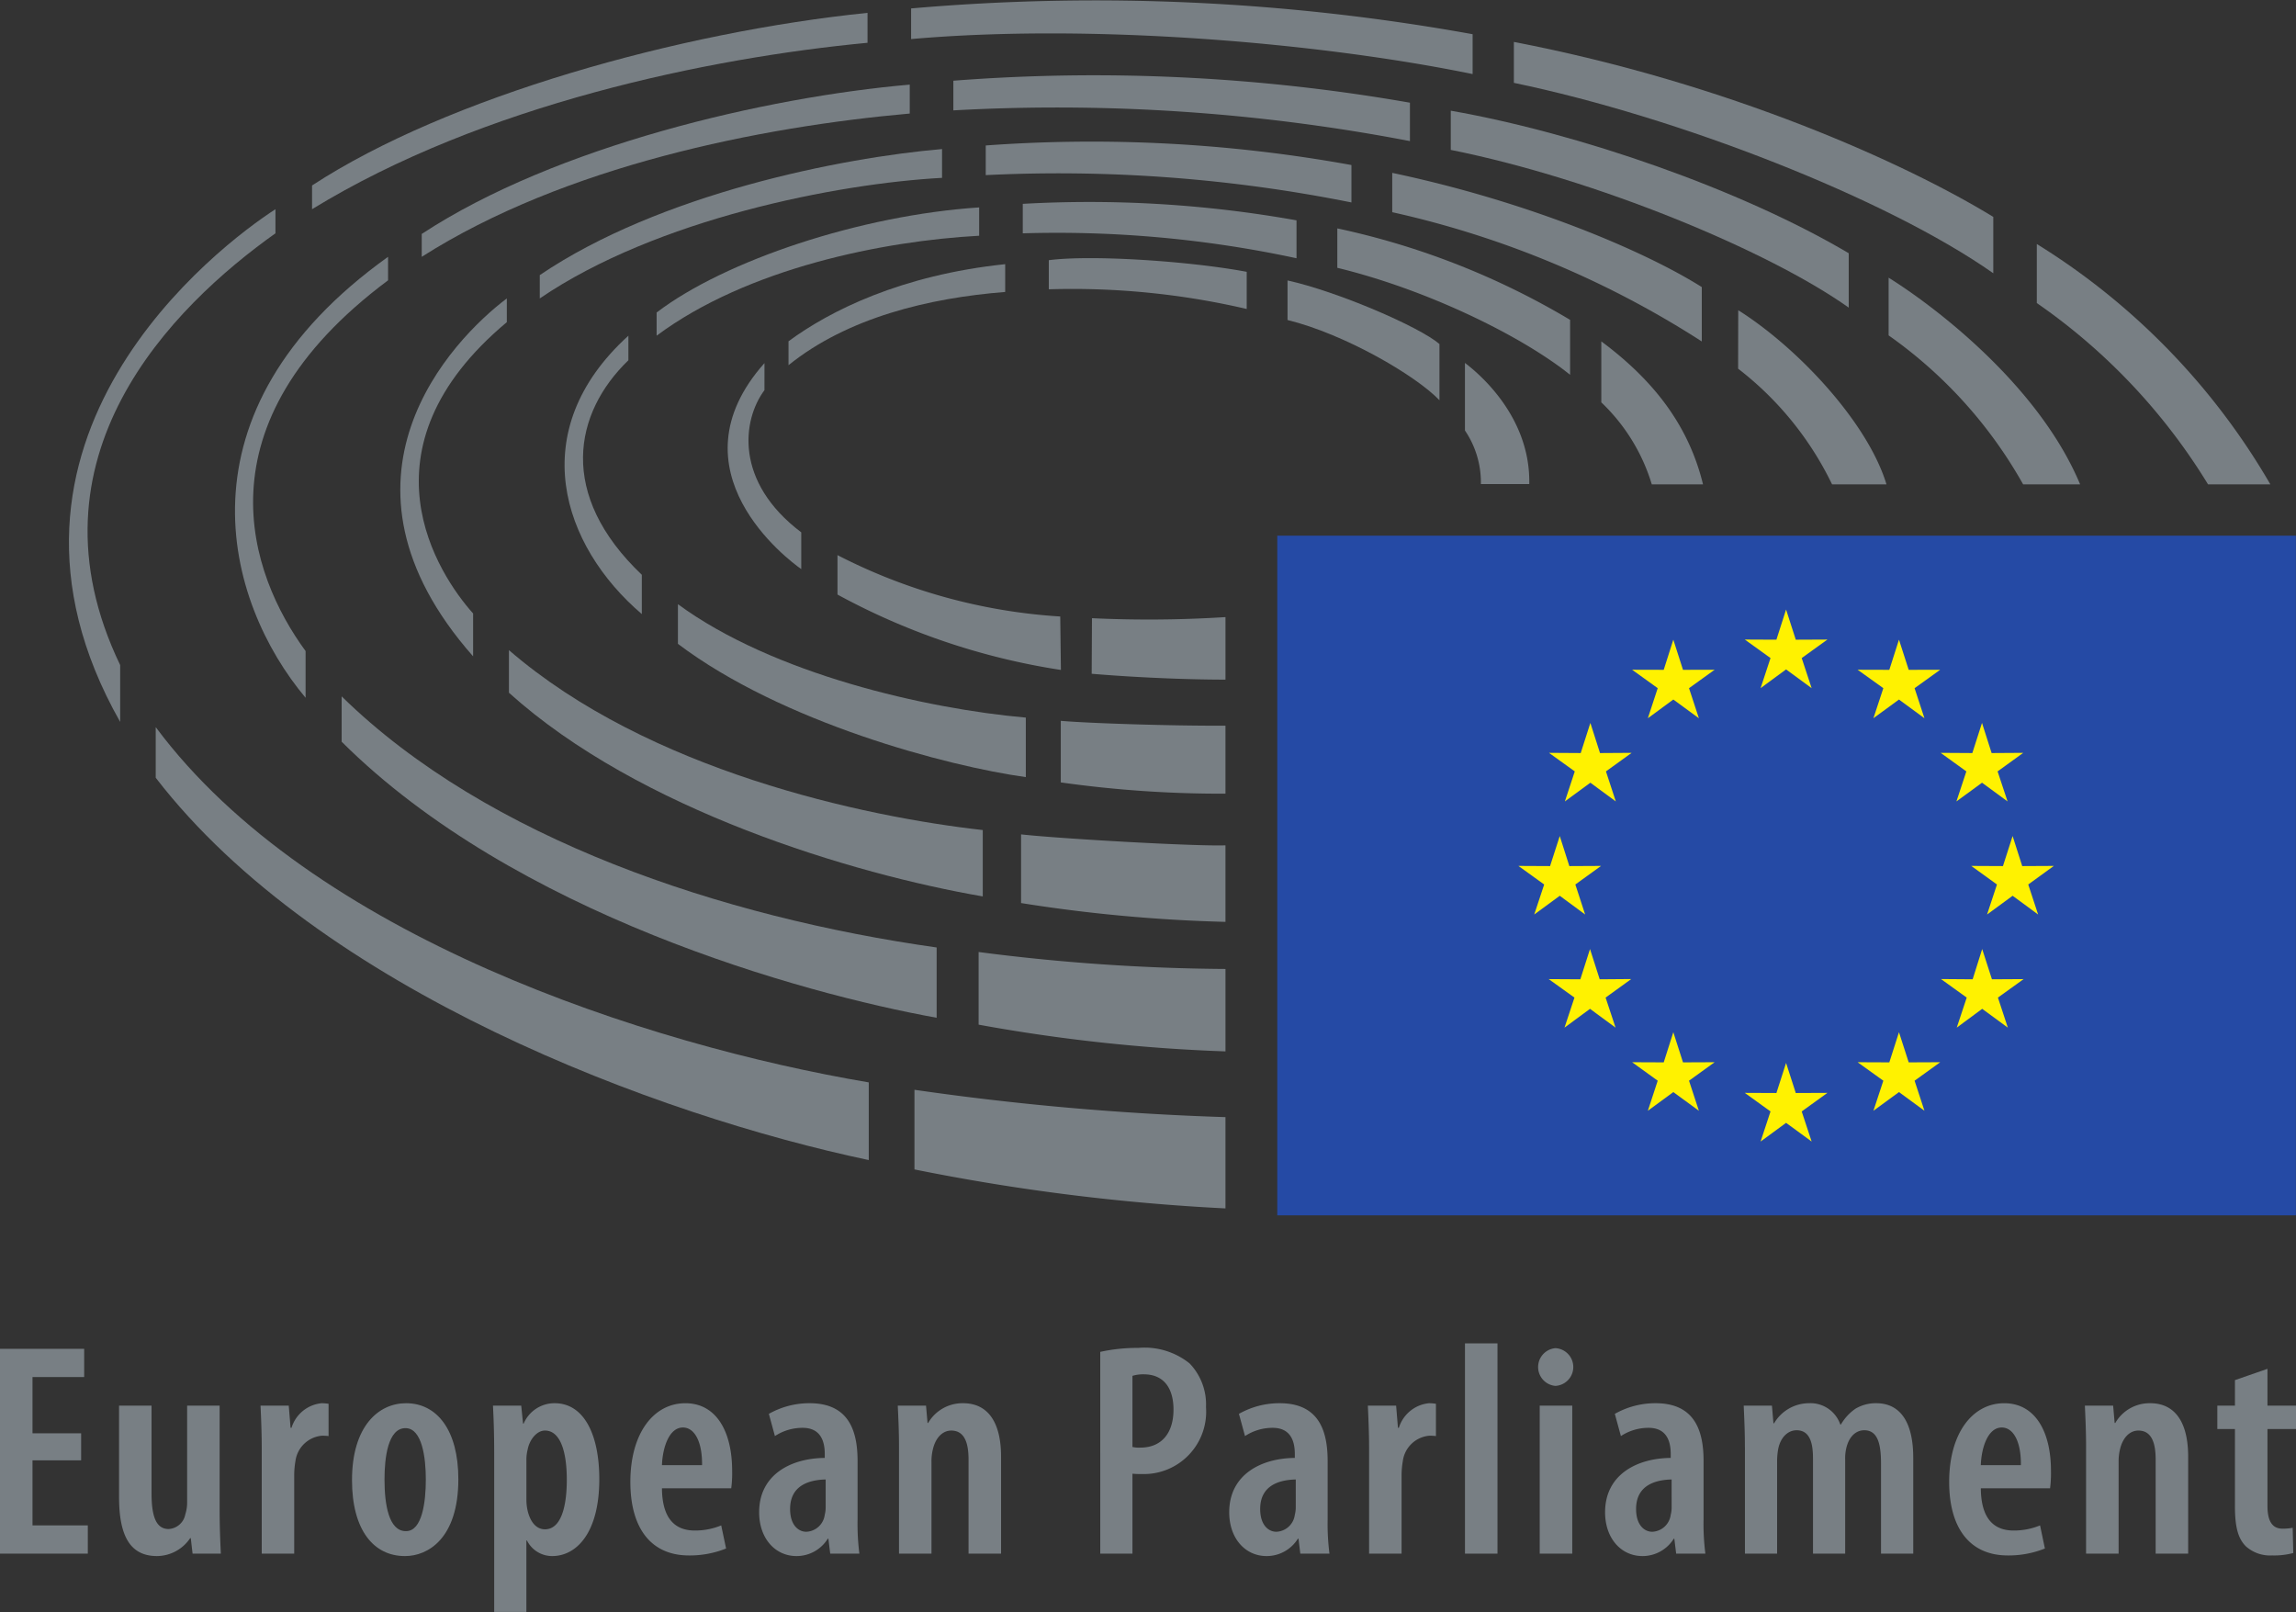 <svg id="svg2" xmlns="http://www.w3.org/2000/svg" width="170.393" height="119.614" viewBox="0 0 170.393 119.614"><rect x="0" y="0" width="170.393" height="119.614" fill="#333333" stroke="none"/><defs><style>.cls-1{fill:#787f84;}.cls-2{fill:#254aa5;}.cls-3{fill:#fff200;}</style></defs><title>EP_logo_CMYK_EN</title><g id="g8"><g id="g10"><path id="path12" class="cls-1" d="M43.866,146.298H40.258v4.828H44.362v2.096H37.845V138.024h6.247v2.095H40.258v4.174H43.866v2.005" transform="translate(-37.845 -37.937)"/><path id="path14" class="cls-1" d="M54.145,150.02c0,1.192.045,2.276.09,3.203h-2.098l-.134-1.151h-.045a2.995,2.995,0,0,1-2.46,1.331c-2.005,0-2.817-1.511-2.817-4.376v-6.788h2.411v6.496c0,1.577.271,2.66,1.265,2.66a1.331,1.331,0,0,0,1.239-1.083,2.868,2.868,0,0,0,.136-.945v-7.128H54.145v7.781" transform="translate(-37.845 -37.937)"/><path id="path16" class="cls-1" d="M57.269,145.331c0-1.015-.045-2.166-.09-3.092h2.095l.135,1.648h.069a2.605,2.605,0,0,1,2.233-1.827,3.34,3.34,0,0,1,.518.043v2.395a3.464,3.464,0,0,0-.518-.024,2.176,2.176,0,0,0-1.942,1.892,6.237,6.237,0,0,0-.09,1.039v5.818H57.269v-7.892" transform="translate(-37.845 -37.937)"/><path id="path18" class="cls-1" d="M67.981,151.552c1.195,0,1.466-2.164,1.466-3.833,0-1.599-.271-3.809-1.511-3.809-1.307,0-1.556,2.21-1.556,3.809,0,1.851.315,3.833,1.579,3.833Zm-.089,1.851c-2.324,0-3.924-1.94-3.924-5.638,0-3.992,1.962-5.705,4.013-5.705,2.301,0,3.879,2.007,3.879,5.635,0,4.443-2.299,5.708-3.945,5.708h-.022" transform="translate(-37.845 -37.937)"/><path id="path20" class="cls-1" d="M76.911,149.208a3.694,3.694,0,0,0,.114.924c.293,1.06.856,1.285,1.262,1.285,1.216,0,1.622-1.736,1.622-3.675,0-2.187-.518-3.653-1.622-3.653-.609,0-1.149.679-1.286,1.422a3.041,3.041,0,0,0-.09.809Zm-2.391-3.517c0-1.491-.044-2.526-.09-3.452h2.096l.136,1.333h.045a2.487,2.487,0,0,1,2.3-1.512c2.187,0,3.314,2.345,3.314,5.635,0,4.016-1.713,5.708-3.495,5.708a2.092,2.092,0,0,1-1.871-1.151h-.046v5.298H74.521V145.691" transform="translate(-37.845 -37.937)"/><path id="path22" class="cls-1" d="M89.947,146.659c.022-1.756-.564-2.796-1.421-2.796-1.036,0-1.51,1.513-1.556,2.796Zm-2.977,1.716c.022,2.457,1.151,3.132,2.437,3.132a5.062,5.062,0,0,0,1.961-.38l.362,1.714a7.24,7.24,0,0,1-2.753.516c-2.841,0-4.351-2.052-4.351-5.454,0-3.631,1.735-5.842,4.082-5.842,2.299,0,3.472,2.099,3.472,5.026a8.338,8.338,0,0,1-.069,1.289H86.97" transform="translate(-37.845 -37.937)"/><path id="path24" class="cls-1" d="M99.12,147.719c-.946.024-2.639.273-2.639,2.189,0,1.24.655,1.691,1.196,1.691a1.441,1.441,0,0,0,1.375-1.262,2.163,2.163,0,0,0,.068-.563Zm2.367,3a17.574,17.574,0,0,0,.135,2.504h-2.164l-.135-1.108h-.046a2.726,2.726,0,0,1-2.321,1.288c-1.58,0-2.773-1.309-2.773-3.25,0-2.816,2.389-4.013,4.87-4.033v-.293c0-1.151-.451-1.94-1.647-1.94a3.728,3.728,0,0,0-2.052.611l-.449-1.648a6.096,6.096,0,0,1,3.021-.79c2.839,0,3.562,1.942,3.562,4.283v4.376" transform="translate(-37.845 -37.937)"/><path id="path26" class="cls-1" d="M104.563,145.331c0-1.241-.047-2.119-.091-3.092h2.096l.112,1.288h.045a2.944,2.944,0,0,1,2.593-1.467c1.849,0,2.819,1.42,2.819,3.967v7.196H109.724v-6.968c0-1.107-.226-2.165-1.285-2.165-.586,0-1.128.451-1.353,1.352a3.757,3.757,0,0,0-.113.994v6.787h-2.41v-7.892" transform="translate(-37.845 -37.937)"/><path id="path28" class="cls-1" d="M121.888,145.307a2.161,2.161,0,0,0,.586.048c1.582,0,2.46-1.084,2.46-2.824,0-1.416-.587-2.615-2.214-2.615a2.695,2.695,0,0,0-.832.113Zm-2.39-7.057a12.749,12.749,0,0,1,2.818-.293,5.325,5.325,0,0,1,3.813,1.151,4.394,4.394,0,0,1,1.217,3.246,4.625,4.625,0,0,1-4.782,4.961,6.176,6.176,0,0,1-.676-.024v5.932h-2.39V138.249" transform="translate(-37.845 -37.937)"/><path id="path30" class="cls-1" d="M134.008,147.719c-.951.024-2.641.273-2.641,2.189,0,1.24.655,1.691,1.195,1.691a1.441,1.441,0,0,0,1.376-1.262,2.155,2.155,0,0,0,.069-.563Zm2.365,3a17.187,17.187,0,0,0,.136,2.504h-2.164l-.133-1.108h-.047a2.73,2.73,0,0,1-2.324,1.288c-1.579,0-2.772-1.309-2.772-3.25,0-2.816,2.392-4.013,4.869-4.033v-.293c0-1.151-.452-1.94-1.647-1.94a3.718,3.718,0,0,0-2.05.611l-.451-1.648a6.094,6.094,0,0,1,3.021-.79c2.841,0,3.562,1.942,3.562,4.283v4.376" transform="translate(-37.845 -37.937)"/><path id="path32" class="cls-1" d="M139.449,145.331c0-1.015-.047-2.166-.092-3.092H141.456l.135,1.648h.067a2.608,2.608,0,0,1,2.237-1.827,3.309,3.309,0,0,1,.515.043v2.395a3.41,3.41,0,0,0-.515-.024,2.173,2.173,0,0,0-1.944,1.892,6.257,6.257,0,0,0-.091,1.039v5.818h-2.411v-7.892" transform="translate(-37.845 -37.937)"/><path id="path34" class="cls-1" d="M146.565,137.62h2.413v15.603h-2.413V137.62" transform="translate(-37.845 -37.937)"/><path id="path36" class="cls-1" d="M152.112,153.222V142.239h2.415v10.984Zm1.152-12.448a1.405,1.405,0,0,1,.021-2.799,1.402,1.402,0,0,1,0,2.799H153.264" transform="translate(-37.845 -37.937)"/><path id="path38" class="cls-1" d="M161.901,147.719c-.945.024-2.637.273-2.637,2.189,0,1.24.653,1.691,1.195,1.691a1.441,1.441,0,0,0,1.375-1.262,2.101,2.101,0,0,0,.068-.563Zm2.369,3a17.57,17.57,0,0,0,.136,2.504h-2.168l-.136-1.108H162.06a2.73,2.73,0,0,1-2.321,1.288c-1.58,0-2.776-1.309-2.776-3.25,0-2.816,2.391-4.013,4.871-4.033v-.293c0-1.151-.451-1.94-1.644-1.94a3.727,3.727,0,0,0-2.053.611l-.451-1.648a6.103,6.103,0,0,1,3.019-.79c2.845,0,3.567,1.942,3.567,4.283v4.376" transform="translate(-37.845 -37.937)"/><path id="path40" class="cls-1" d="M167.339,145.331c0-1.241-.047-2.119-.088-3.092h2.095l.112,1.311h.047a3.015,3.015,0,0,1,2.571-1.49,2.342,2.342,0,0,1,2.343,1.578h.047a3.63,3.63,0,0,1,1.081-1.171,2.936,2.936,0,0,1,1.535-.407c1.757,0,2.751,1.355,2.751,4.06v7.103h-2.392v-6.652c0-1.332-.179-2.504-1.239-2.504-.631,0-1.127.473-1.329,1.288a3.228,3.228,0,0,0-.092.877v6.991h-2.388v-7.037c0-.967-.137-2.119-1.217-2.119-.589,0-1.155.451-1.353,1.331a4.881,4.881,0,0,0-.093.88v6.945h-2.388v-7.892" transform="translate(-37.845 -37.937)"/><path id="path42" class="cls-1" d="M187.821,146.659c.024-1.756-.563-2.796-1.419-2.796-1.04,0-1.511,1.513-1.555,2.796Zm-2.973,1.716c.02,2.457,1.148,3.132,2.435,3.132a5.081,5.081,0,0,0,1.961-.38l.359,1.714a7.227,7.227,0,0,1-2.749.516c-2.844,0-4.355-2.052-4.355-5.454,0-3.631,1.739-5.842,4.083-5.842,2.299,0,3.472,2.099,3.472,5.026a8.635,8.635,0,0,1-.068,1.289H184.848" transform="translate(-37.845 -37.937)"/><path id="path44" class="cls-1" d="M192.659,145.331c0-1.241-.047-2.119-.089-3.092H194.668l.111,1.288h.047a2.938,2.938,0,0,1,2.592-1.467c1.848,0,2.817,1.42,2.817,3.967v7.196h-2.412v-6.968c0-1.107-.225-2.165-1.285-2.165-.588,0-1.125.451-1.353,1.352a3.877,3.877,0,0,0-.111.994v6.787h-2.415v-7.892" transform="translate(-37.845 -37.937)"/><path id="path46" class="cls-1" d="M206.12,139.51v2.728h2.119v1.739H206.12v5.704c0,1.352.52,1.69,1.129,1.69a4.084,4.084,0,0,0,.743-.067l.044,1.872a5.549,5.549,0,0,1-1.576.18,2.691,2.691,0,0,1-1.94-.675c-.544-.544-.813-1.333-.813-2.977v-5.727H202.4v-1.739h1.307v-1.892l2.413-.837" transform="translate(-37.845 -37.937)"/><path id="path48" class="cls-2" d="M208.231,128.12V77.686H132.635v50.434h75.595" transform="translate(-37.845 -37.937)"/><path id="path50" class="cls-3" d="M170.395,83.167l.72,2.238,2.348-.011-1.908,1.374L172.292,89l-1.897-1.391L168.504,89l.736-2.233-1.909-1.374,2.347.011.717-2.238" transform="translate(-37.845 -37.937)"/><path id="path52" class="cls-3" d="M170.395,116.811l.72,2.231,2.348-.01-1.908,1.378.737,2.233-1.897-1.388-1.891,1.388.736-2.233-1.909-1.378,2.347.01.717-2.231" transform="translate(-37.845 -37.937)"/><path id="path54" class="cls-3" d="M162.028,85.405l.717,2.236,2.347-.006-1.9,1.368.733,2.23L162.028,89.845l-1.891,1.387.732-2.23-1.899-1.368,2.345.006.712-2.236" transform="translate(-37.845 -37.937)"/><path id="path56" class="cls-3" d="M155.871,91.581l.715,2.235,2.349-.015-1.908,1.376.732,2.229-1.888-1.389-1.893,1.389.736-2.229L152.8,93.801l2.355.015.716-2.235" transform="translate(-37.845 -37.937)"/><path id="path58" class="cls-3" d="M153.599,99.973l.711,2.23,2.353-.012-1.907,1.378.727,2.227-1.884-1.39-1.895,1.39.739-2.227-1.912-1.378,2.349.012.719-2.23" transform="translate(-37.845 -37.937)"/><path id="path60" class="cls-3" d="M155.844,108.359l.72,2.245,2.341-.018-1.904,1.375.74,2.23-1.897-1.395-1.893,1.395.739-2.23-1.911-1.371,2.348.014.717-2.245" transform="translate(-37.845 -37.937)"/><path id="path62" class="cls-3" d="M162.028,114.532l.717,2.236,2.347-.01-1.9,1.371.733,2.231L162.028,118.974l-1.891,1.386.732-2.231-1.899-1.371,2.345.01.712-2.236" transform="translate(-37.845 -37.937)"/><path id="path64" class="cls-3" d="M178.773,85.405l-.716,2.236L175.704,87.634l1.909,1.368-.736,2.23,1.896-1.387L180.664,91.233l-.732-2.23,1.903-1.368-2.34.006-.721-2.236" transform="translate(-37.845 -37.937)"/><path id="path66" class="cls-3" d="M184.935,91.581l-.717,2.235-2.352-.015,1.908,1.376-.737,2.229,1.899-1.389,1.896,1.389-.739-2.229,1.903-1.376-2.347.015-.713-2.235" transform="translate(-37.845 -37.937)"/><path id="path68" class="cls-3" d="M187.207,99.973l-.717,2.23-2.352-.012,1.908,1.378-.736,2.227,1.897-1.39,1.893,1.39-.733-2.227,1.9-1.378-2.347.012-.713-2.23" transform="translate(-37.845 -37.937)"/><path id="path70" class="cls-3" d="M184.949,108.359l-.707,2.245-2.352-.018,1.911,1.375-.74,2.23,1.888-1.395,1.904,1.395-.736-2.23,1.907-1.371-2.351.014-.724-2.245" transform="translate(-37.845 -37.937)"/><path id="path72" class="cls-3" d="M178.773,114.532l-.716,2.236-2.353-.01,1.909,1.371-.736,2.231,1.896-1.386,1.891,1.386-.732-2.231,1.903-1.371-2.34.01-.721-2.236" transform="translate(-37.845 -37.937)"/><path id="path74" class="cls-1" d="M144.672,67.635v-4.17c-1.519-1.299-7.581-3.901-11.276-4.718v2.936c4.227,1.038,9.492,4.094,11.276,5.952" transform="translate(-37.845 -37.937)"/><path id="path76" class="cls-1" d="M147.745,73.858H151.336c.109-5.261-4.161-8.519-4.773-8.991v5.013a6.865,6.865,0,0,1,1.183,3.977" transform="translate(-37.845 -37.937)"/><path id="path78" class="cls-1" d="M156.683,63.268v4.526a13.962,13.962,0,0,1,3.747,6.086H164.232c-1.016-4.155-3.432-7.551-7.549-10.612" transform="translate(-37.845 -37.937)"/><path id="path80" class="cls-1" d="M154.367,65.749V61.672a56.877,56.877,0,0,0-17.276-6.787v2.925c6.62,1.604,13.657,5.035,17.276,7.939" transform="translate(-37.845 -37.937)"/><path id="path82" class="cls-1" d="M164.14,63.274V59.239c-4.184-2.639-12.801-6.328-22.973-8.475v2.919A70.72,70.72,0,0,1,164.14,63.274" transform="translate(-37.845 -37.937)"/><path id="path84" class="cls-1" d="M166.847,60.956c-.005-.003-.011,4.339-.011,4.339a24.02,24.02,0,0,1,6.973,8.585h4.037c-1.38-4.572-6.547-10.114-11-12.924" transform="translate(-37.845 -37.937)"/><path id="path86" class="cls-1" d="M175.044,60.763v-4.036c-8.005-4.736-20.005-8.899-29.533-10.577V49.06c10.763,2.159,23.583,7.477,29.533,11.703" transform="translate(-37.845 -37.937)"/><path id="path88" class="cls-1" d="M187.989,73.88h4.229c-3.041-7.281-10.656-13.117-14.213-15.338v4.282a33.638,33.638,0,0,1,9.984,11.056" transform="translate(-37.845 -37.937)"/><path id="path90" class="cls-1" d="M185.773,58.213V54.032c-6.484-3.968-19.604-9.907-35.579-12.984v3.037c12.155,2.525,27.652,8.556,35.579,14.128" transform="translate(-37.845 -37.937)"/><path id="path92" class="cls-1" d="M201.711,73.88H206.336a51.099,51.099,0,0,0-17.333-17.837V60.424a44.673,44.673,0,0,1,12.708,13.456" transform="translate(-37.845 -37.937)"/><path id="path94" class="cls-1" d="M130.367,60.864V58.107c-4.161-.783-11.474-1.281-14.687-.863v2.16a57.086,57.086,0,0,1,14.687,1.46" transform="translate(-37.845 -37.937)"/><path id="path96" class="cls-1" d="M112.443,59.601V57.539c-7.72.807-13.017,3.46-16.081,5.723v1.774c4.374-3.531,10.435-4.992,16.081-5.435" transform="translate(-37.845 -37.937)"/><path id="path98" class="cls-1" d="M94.578,66.887l.001-2.008c-7.103,7.98,1.784,14.625,2.729,15.287V77.439c-4.967-3.754-4.384-8.331-2.73-10.551" transform="translate(-37.845 -37.937)"/><path id="path100" class="cls-1" d="M99.997,79.13V82.055a50.629,50.629,0,0,0,16.581,5.594l-.049-3.966a41.716,41.716,0,0,1-16.532-4.554" transform="translate(-37.845 -37.937)"/><path id="path102" class="cls-1" d="M118.883,83.808l-.021,4.126c4.039.335,7.849.437,9.93.434V83.728a90.375,90.375,0,0,1-9.909.081" transform="translate(-37.845 -37.937)"/><path id="path104" class="cls-1" d="M134.063,57.1V54.287a87.54,87.54,0,0,0-20.315-1.224v2.188A84.573,84.573,0,0,1,134.063,57.1" transform="translate(-37.845 -37.937)"/><path id="path106" class="cls-1" d="M113.974,95.603V91.186c-7.394-.654-18.76-3.234-25.818-8.416v2.944c7.74,5.839,19.982,9.076,25.818,9.888" transform="translate(-37.845 -37.937)"/><path id="path108" class="cls-1" d="M85.476,83.504V80.588c-6.263-5.956-5.041-12.015-.996-15.918V62.846c-7.773,7.059-4.926,15.602.996,20.658" transform="translate(-37.845 -37.937)"/><path id="path110" class="cls-1" d="M116.57,91.423v4.572a85.378,85.378,0,0,0,12.221.836V91.785c-4.117.023-10.393-.19-12.221-.361" transform="translate(-37.845 -37.937)"/><path id="path112" class="cls-1" d="M86.575,61.127v1.719c6.736-5.013,16.837-7.033,23.937-7.417V53.328c-8.793.575-18.894,3.945-23.937,7.799" transform="translate(-37.845 -37.937)"/><path id="path114" class="cls-1" d="M75.615,86.179v3.161c9.663,8.713,25.56,13.458,35.164,15.114v-4.924c-8.849-.992-24.839-4.422-35.164-13.351" transform="translate(-37.845 -37.937)"/><path id="path116" class="cls-1" d="M138.139,52.959v-2.776a108.053,108.053,0,0,0-27.139-1.452v2.2a110.466,110.466,0,0,1,27.139,2.028" transform="translate(-37.845 -37.937)"/><path id="path118" class="cls-1" d="M113.622,99.851v5.096a115.105,115.105,0,0,0,15.169,1.396v-5.68c-2.289.081-12.313-.494-15.169-.812" transform="translate(-37.845 -37.937)"/><path id="path120" class="cls-1" d="M107.757,51.135V48.997c-7.512.647-20.943,3.323-29.854,9.353v1.731c8.672-5.905,22.094-8.527,29.854-8.947" transform="translate(-37.845 -37.937)"/><path id="path122" class="cls-1" d="M75.458,61.841v-1.76c-4.077,3.074-14.072,13.44-2.502,26.56V83.459c-2.571-2.875-8.78-12.187,2.502-21.617" transform="translate(-37.845 -37.937)"/><path id="path124" class="cls-1" d="M142.481,48.407V45.557a135.961,135.961,0,0,0-33.884-1.631V46.128a138.729,138.729,0,0,1,33.884,2.279" transform="translate(-37.845 -37.937)"/><path id="path126" class="cls-1" d="M110.471,108.579v5.391a126.398,126.398,0,0,0,18.321,1.984v-6.117a148.391,148.391,0,0,1-18.321-1.258" transform="translate(-37.845 -37.937)"/><path id="path128" class="cls-1" d="M107.356,113.459V108.243C91.499,106.002,74.027,100.225,63.2,89.61v3.365c12.827,12.777,34.105,18.667,44.156,20.484" transform="translate(-37.845 -37.937)"/><path id="path130" class="cls-1" d="M69.143,55.297v1.697c10.601-6.748,25.123-9.648,36.217-10.632V44.216c-10.665.925-26.285,4.557-36.217,11.081" transform="translate(-37.845 -37.937)"/><path id="path132" class="cls-1" d="M60.524,89.715V86.248c-4.15-5.659-8.222-16.821,6.12-27.51v-1.744C50.536,68.511,54.551,82.608,60.524,89.715" transform="translate(-37.845 -37.937)"/><path id="path134" class="cls-1" d="M49.402,91.892v3.758c12.168,15.784,37.293,25.075,52.916,28.368v-5.764c-16.414-2.779-41.353-10.82-52.916-26.362" transform="translate(-37.845 -37.937)"/><path id="path136" class="cls-1" d="M147.133,43.433V40.475a157.452,157.452,0,0,0-41.672-1.912V40.836c13.387-1.177,30.284.26,41.672,2.597" transform="translate(-37.845 -37.937)"/><path id="path138" class="cls-1" d="M102.227,41.112V38.891C88.333,40.308,71.083,45.113,61.003,51.7v1.761C73.667,45.696,90.473,42.224,102.227,41.112" transform="translate(-37.845 -37.937)"/><path id="path140" class="cls-1" d="M105.71,118.803v5.909a155.737,155.737,0,0,0,23.081,2.893v-6.773a206.61,206.61,0,0,1-23.081-2.029" transform="translate(-37.845 -37.937)"/><path id="path142" class="cls-1" d="M58.287,55.251V53.461c-4.078,2.629-23.385,17.126-11.524,38.045V87.287c-7.419-15.421,3.889-26.611,11.524-32.037" transform="translate(-37.845 -37.937)"/></g></g></svg>